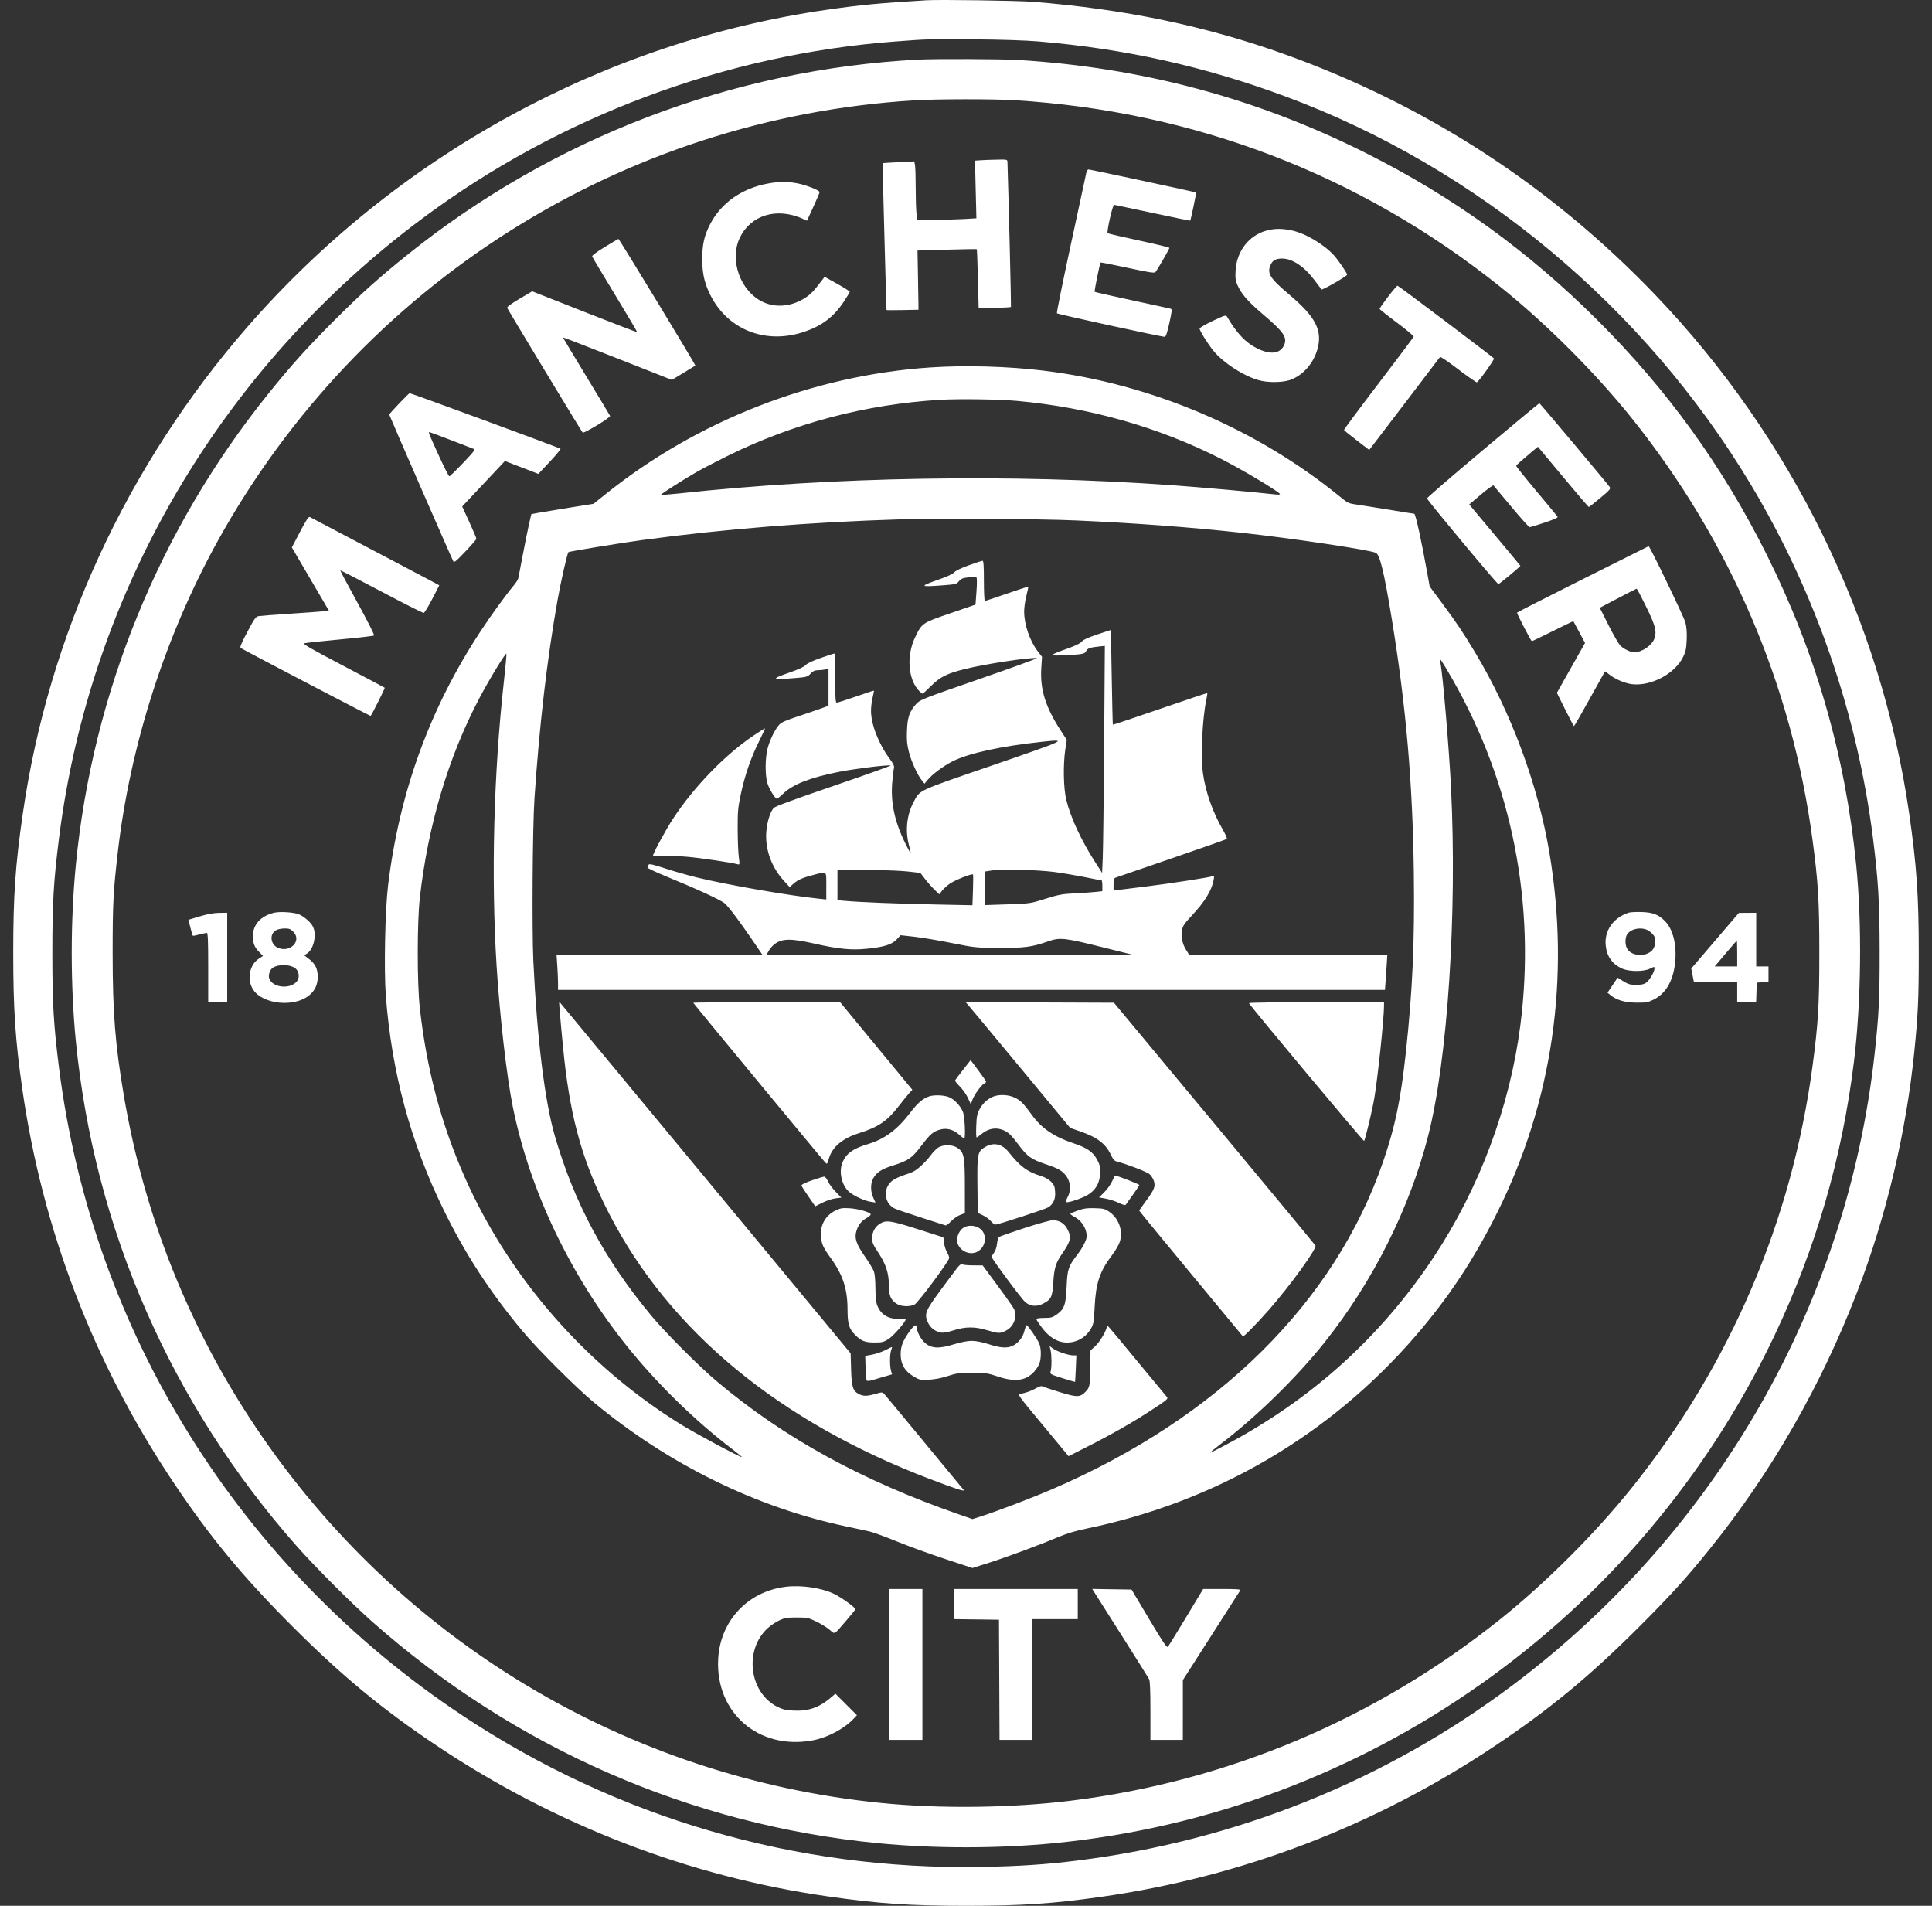 <svg xmlns="http://www.w3.org/2000/svg" width="73" height="72" viewBox="0 0 73 72" fill="none"><rect x="0" y="0" width="73" height="72" fill="#333333" stroke="none"/><path fill-rule="evenodd" clip-rule="evenodd" d="M35.001 0.01C33.202 0.119 32.518 0.184 31.242 0.368C22.822 1.581 14.972 5.883 9.325 12.378C4.783 17.602 1.828 24.014 0.86 30.747C0.577 32.709 0.5 33.841 0.5 36.004C0.5 38.114 0.578 39.289 0.838 41.114C1.597 46.44 3.53 51.482 6.537 55.98C7.926 58.059 9.176 59.572 11.053 61.448C12.929 63.324 14.443 64.574 16.522 65.963C20.978 68.942 26.032 70.891 31.242 71.64C33.205 71.922 34.336 72 36.5 72C38.61 72 39.786 71.922 41.61 71.662C46.935 70.903 51.98 68.969 56.478 65.963C58.557 64.574 60.071 63.324 61.947 61.448C63.137 60.258 63.725 59.61 64.609 58.511C66.93 55.628 68.802 52.366 70.167 48.825C71.263 45.983 72.024 42.787 72.331 39.741C72.473 38.33 72.5 37.748 72.5 36.004C72.5 33.841 72.422 32.709 72.14 30.747C71.093 23.466 67.705 16.537 62.565 11.163C58.623 7.041 53.913 3.979 48.557 2.055C45.573 0.984 42.502 0.343 39.034 0.068C38.469 0.023 35.488 -0.02 35.001 0.01ZM39.245 1.565C42.528 1.844 45.513 2.509 48.578 3.646C55.819 6.333 62.147 11.612 66.157 18.311C68.59 22.375 70.177 26.967 70.769 31.655C70.972 33.262 71.02 34.088 71.022 35.962C71.024 37.745 70.993 38.356 70.831 39.825C69.783 49.283 64.858 57.874 57.172 63.653C52.375 67.26 46.74 69.533 40.723 70.289C39.524 70.44 38.512 70.507 37.07 70.532C30.072 70.655 23.327 68.689 17.495 64.825C9.057 59.235 3.487 50.304 2.231 40.353C2.024 38.715 1.978 37.925 1.978 36.004C1.978 34.083 2.024 33.293 2.231 31.655C3.406 22.341 8.357 13.907 15.975 8.241C21.14 4.4 27.405 2.055 33.797 1.569C35.084 1.472 35.083 1.472 36.838 1.486C37.836 1.494 38.765 1.525 39.245 1.565ZM34.705 2.251C27.694 2.613 20.903 5.204 15.405 9.616C14.319 10.488 13.64 11.097 12.615 12.122C11.59 13.147 10.981 13.825 10.109 14.912C6.013 20.014 3.493 26.197 2.864 32.689C2.659 34.805 2.659 37.214 2.864 39.319C3.555 46.401 6.461 53.042 11.225 58.426C11.92 59.212 13.29 60.581 14.075 61.276C19.461 66.04 26.115 68.951 33.185 69.636C35.299 69.841 37.701 69.841 39.815 69.636C51.582 68.496 61.967 61.176 67.059 50.434C68.614 47.154 69.608 43.722 70.052 40.1C70.327 37.855 70.36 34.902 70.135 32.668C69.717 28.509 68.596 24.632 66.742 20.929C65.078 17.607 63.023 14.759 60.385 12.122C57.747 9.484 54.899 7.429 51.577 5.766C47.467 3.708 43.138 2.551 38.485 2.266C37.861 2.227 35.355 2.218 34.705 2.251ZM38.316 3.785C45.128 4.197 51.403 6.605 56.687 10.835C58.413 12.216 60.287 14.089 61.661 15.805C65.375 20.445 67.71 25.894 68.487 31.739C68.701 33.346 68.743 34.038 68.743 36.004C68.743 37.97 68.701 38.661 68.487 40.269C67.71 46.112 65.374 51.565 61.661 56.203C60.287 57.919 58.413 59.792 56.687 61.173C51.98 64.941 46.392 67.301 40.449 68.031C38.205 68.307 35.509 68.338 33.29 68.115C23.7 67.15 15.08 61.981 9.694 53.965C7.137 50.16 5.449 45.927 4.679 41.388C4.351 39.455 4.256 38.251 4.256 36.004C4.256 34.139 4.279 33.696 4.45 32.204C4.915 28.165 6.243 24.025 8.224 20.443C13.595 10.734 23.507 4.465 34.557 3.79C35.388 3.739 37.509 3.736 38.316 3.785ZM37.06 6.054L36.839 6.069L36.866 7.158L36.893 8.247L36.411 8.275C36.147 8.29 35.643 8.303 35.292 8.303L34.654 8.303L34.627 8.044C34.612 7.901 34.599 7.466 34.599 7.078C34.599 6.689 34.587 6.31 34.572 6.234L34.545 6.097L33.949 6.127C33.622 6.144 33.351 6.161 33.348 6.164C33.342 6.171 33.49 11.695 33.497 11.714C33.499 11.72 33.772 11.72 34.103 11.714L34.705 11.702L34.703 11.47C34.701 11.342 34.693 10.839 34.684 10.351L34.668 9.464L35.78 9.432C36.392 9.414 36.899 9.406 36.907 9.414C36.916 9.423 36.935 9.929 36.95 10.539L36.978 11.648L37.581 11.633C37.912 11.624 38.19 11.608 38.199 11.596C38.21 11.581 38.104 7.231 38.066 6.118C38.062 6.026 38.05 6.023 37.672 6.031C37.457 6.035 37.182 6.045 37.06 6.054ZM41.052 6.498C41.042 6.55 40.779 7.766 40.469 9.2C40.159 10.633 39.919 11.82 39.935 11.836C39.973 11.874 43.935 12.738 44.013 12.725C44.053 12.719 44.11 12.546 44.185 12.199C44.285 11.742 44.29 11.68 44.231 11.663C44.195 11.653 43.539 11.509 42.773 11.345C42.008 11.18 41.373 11.036 41.362 11.025C41.341 11.004 41.554 9.95 41.586 9.918C41.595 9.908 42.055 9.998 42.606 10.117C43.422 10.293 43.618 10.324 43.658 10.279C43.724 10.207 44.186 9.405 44.186 9.364C44.186 9.346 43.668 9.221 43.035 9.085C42.402 8.949 41.869 8.825 41.851 8.809C41.832 8.793 41.871 8.545 41.936 8.257C42.026 7.865 42.072 7.735 42.118 7.741C42.152 7.746 42.805 7.884 43.569 8.048C44.334 8.212 44.965 8.341 44.972 8.334C44.994 8.311 45.209 7.284 45.193 7.273C45.166 7.253 41.2 6.403 41.135 6.403C41.1 6.403 41.062 6.446 41.052 6.498ZM29.027 6.932C28.041 7.11 27.254 7.659 26.837 8.46C26.611 8.895 26.534 9.229 26.534 9.781C26.534 10.286 26.603 10.63 26.785 11.03C27.421 12.434 28.901 13.046 30.408 12.528C31.061 12.305 31.504 11.966 31.874 11.41C32.003 11.217 32.108 11.043 32.107 11.022C32.107 11.001 31.893 10.866 31.632 10.721L31.157 10.457L31.073 10.569C30.752 10.994 30.637 11.115 30.416 11.257C29.921 11.577 29.326 11.637 28.841 11.415C27.974 11.018 27.543 9.817 27.962 8.965C28.377 8.122 29.348 7.83 30.314 8.257L30.493 8.336L30.73 7.819C30.861 7.535 30.968 7.283 30.968 7.259C30.968 7.19 30.467 6.992 30.13 6.927C29.755 6.855 29.445 6.856 29.027 6.932ZM47.862 8.709C47.19 8.889 46.725 9.49 46.686 10.226C46.671 10.512 46.683 10.604 46.759 10.775C46.904 11.104 47.16 11.398 47.691 11.849C48.515 12.547 48.655 12.752 48.512 13.053C48.363 13.367 47.998 13.407 47.506 13.165C47.068 12.949 46.733 12.597 46.361 11.96C46.323 11.895 46.27 11.911 45.823 12.124C45.55 12.254 45.326 12.384 45.326 12.414C45.326 12.49 45.607 12.944 45.828 13.226C46.205 13.707 47.056 14.251 47.641 14.384C47.96 14.457 48.45 14.448 48.717 14.364C49.192 14.214 49.604 13.77 49.768 13.229C49.988 12.505 49.725 11.981 48.715 11.13C47.995 10.524 47.872 10.333 48.001 10.024C48.08 9.835 48.205 9.765 48.457 9.768C48.839 9.774 49.286 10.074 49.666 10.582C49.797 10.757 49.917 10.915 49.932 10.934C49.962 10.971 50.901 10.431 50.901 10.377C50.901 10.317 50.575 9.837 50.41 9.654C50.025 9.228 49.328 8.815 48.809 8.705C48.443 8.627 48.16 8.628 47.862 8.709ZM22.85 9.332C22.54 9.52 22.362 9.654 22.374 9.688C22.385 9.719 22.775 10.372 23.241 11.139C23.707 11.907 24.082 12.541 24.075 12.549C24.067 12.556 23.172 12.212 22.084 11.784L20.108 11.005L19.626 11.29C19.31 11.477 19.151 11.595 19.165 11.633C19.19 11.702 21.967 16.29 22.015 16.342C22.058 16.388 23.076 15.772 23.053 15.714C23.044 15.691 22.637 15.016 22.15 14.215C21.662 13.414 21.268 12.753 21.273 12.747C21.278 12.741 22.206 13.1 23.334 13.544L25.386 14.352L25.822 14.089C26.062 13.944 26.265 13.82 26.273 13.812C26.293 13.794 23.395 9.02 23.367 9.026C23.355 9.028 23.122 9.166 22.85 9.332ZM52.444 11.215C52.269 11.446 52.127 11.65 52.128 11.669C52.129 11.687 52.423 11.921 52.781 12.188C53.139 12.455 53.425 12.695 53.416 12.72C53.407 12.746 52.808 13.542 52.086 14.49C51.363 15.437 50.777 16.227 50.783 16.244C50.79 16.262 51.007 16.439 51.266 16.637L51.736 16.998L53.06 15.263C53.789 14.308 54.397 13.509 54.411 13.487C54.426 13.464 54.738 13.675 55.104 13.956C55.471 14.236 55.787 14.455 55.807 14.443C55.9 14.385 56.48 13.57 56.448 13.541C56.273 13.383 52.84 10.794 52.806 10.794C52.782 10.794 52.619 10.984 52.444 11.215ZM35.148 13.882C30.726 14.18 26.36 15.882 22.892 18.66L22.425 19.034L21.529 19.177C21.036 19.256 20.508 19.343 20.355 19.371L20.076 19.423L19.992 19.786C19.946 19.986 19.84 20.511 19.756 20.951C19.673 21.392 19.595 21.793 19.585 21.843C19.574 21.893 19.497 22.016 19.412 22.117C19.105 22.485 18.541 23.263 18.155 23.852C16.237 26.775 15.091 29.928 14.662 33.459C14.551 34.37 14.505 36.647 14.578 37.609C14.797 40.501 15.51 43.147 16.757 45.695C17.58 47.377 18.498 48.791 19.735 50.278C20.297 50.955 21.758 52.415 22.435 52.978C25.242 55.311 28.57 56.949 31.96 57.664C32.308 57.737 32.707 57.823 32.847 57.855C32.986 57.887 33.452 58.056 33.882 58.232C34.311 58.408 35.131 58.706 35.703 58.895L36.744 59.239L37.361 59.043C38.048 58.824 39.275 58.369 39.984 58.069C40.306 57.934 40.637 57.834 41.061 57.747C45.952 56.737 50.24 54.227 53.484 50.474C54.719 49.046 55.688 47.585 56.559 45.837C58.662 41.62 59.34 36.954 58.542 32.204C58.112 29.647 57.095 26.907 55.733 24.643C55.268 23.87 55.053 23.55 54.481 22.777L54.02 22.155L53.938 21.701C53.712 20.437 53.487 19.409 53.437 19.409C53.418 19.409 53.006 19.343 52.522 19.263C52.037 19.183 51.483 19.096 51.291 19.068C50.96 19.021 50.927 19.007 50.662 18.79C47.511 16.207 43.508 14.5 39.44 14.004C38.076 13.838 36.483 13.793 35.148 13.882ZM15.078 15.247C14.874 15.46 14.708 15.647 14.708 15.663C14.708 15.693 17.051 21.062 17.124 21.197C17.16 21.266 17.215 21.224 17.582 20.838C17.811 20.598 17.999 20.381 18 20.356C18.001 20.331 17.881 20.046 17.733 19.723L17.464 19.134L17.934 18.634C18.192 18.358 18.555 17.971 18.741 17.775L19.079 17.416L19.711 17.66L20.343 17.903L20.775 17.442C21.012 17.188 21.194 16.968 21.178 16.953C21.141 16.917 15.517 14.846 15.477 14.854C15.461 14.857 15.281 15.034 15.078 15.247ZM38.443 15.147C41.181 15.397 43.788 16.139 46.149 17.341C46.779 17.662 47.692 18.192 48.177 18.52C48.459 18.71 48.454 18.712 47.903 18.65C47.284 18.579 45.26 18.401 44.313 18.333C38.211 17.896 31.502 18.008 25.636 18.644C25.27 18.683 24.971 18.705 24.971 18.693C24.971 18.663 25.808 18.128 26.301 17.844C26.51 17.723 27.041 17.446 27.48 17.229C29.976 15.994 32.718 15.27 35.532 15.104C36.251 15.062 37.753 15.084 38.443 15.147ZM56.032 17.004C54.871 17.979 53.92 18.801 53.92 18.83C53.92 18.892 56.563 22.064 56.617 22.067C56.648 22.069 57.447 21.404 57.447 21.376C57.447 21.371 57.012 20.847 56.48 20.212L55.514 19.058L55.958 18.682C56.203 18.475 56.416 18.321 56.432 18.34C56.449 18.359 56.751 18.721 57.105 19.145C57.459 19.569 57.771 19.916 57.798 19.916C57.826 19.916 58.081 19.838 58.366 19.743C58.719 19.625 58.874 19.555 58.853 19.521C58.836 19.494 58.474 19.057 58.048 18.549C57.623 18.041 57.28 17.613 57.287 17.596C57.3 17.565 57.492 17.394 57.873 17.074L58.109 16.877L59.056 18.013C59.576 18.639 60.015 19.151 60.031 19.153C60.047 19.154 60.242 19.002 60.466 18.814C60.836 18.503 60.868 18.465 60.817 18.392C60.717 18.248 58.186 15.234 58.165 15.233C58.153 15.232 57.194 16.029 56.032 17.004ZM17.037 16.626C17.463 16.791 17.849 16.94 17.894 16.957C17.965 16.984 17.911 17.056 17.497 17.491C17.234 17.768 17.001 17.994 16.979 17.994C16.956 17.994 16.787 17.662 16.601 17.255C16.194 16.363 16.179 16.326 16.225 16.326C16.245 16.326 16.61 16.461 17.037 16.626ZM11.337 20.091L11.027 20.681L11.638 21.723C11.974 22.297 12.289 22.835 12.339 22.919L12.43 23.072L12.165 23.098C12.019 23.112 11.453 23.153 10.907 23.189C10.361 23.225 9.856 23.264 9.784 23.275C9.664 23.294 9.626 23.345 9.347 23.87C9.111 24.316 9.055 24.454 9.098 24.482C9.261 24.586 13.995 27.06 14.006 27.047C14.064 26.974 14.553 25.996 14.538 25.983C14.527 25.973 13.818 25.598 12.963 25.148C11.69 24.479 11.425 24.325 11.506 24.301C11.56 24.285 12.165 24.22 12.85 24.157C13.535 24.094 14.113 24.027 14.134 24.008C14.155 23.989 13.88 23.444 13.506 22.765C13.14 22.101 12.848 21.552 12.856 21.546C12.864 21.539 13.565 21.901 14.413 22.349C15.26 22.798 15.979 23.16 16.009 23.155C16.04 23.15 16.185 22.913 16.332 22.629L16.599 22.112L16.213 21.905C15.924 21.75 12.107 19.741 11.71 19.534C11.66 19.509 11.579 19.629 11.337 20.091ZM40.66 19.662C42.895 19.761 44.958 19.915 46.931 20.13C48.842 20.339 51.714 20.768 51.986 20.885C52.138 20.951 52.303 21.636 52.591 23.399C53.126 26.675 53.377 29.566 53.421 32.964C53.455 35.592 53.373 37.443 53.115 39.804C52.922 41.574 52.715 42.561 52.265 43.874C50.441 49.192 46.028 53.561 39.752 56.263C38.975 56.597 37.649 57.103 37.055 57.292L36.744 57.39L36.274 57.227C32.577 55.945 29.619 54.322 27.082 52.184C26.415 51.621 25.156 50.362 24.628 49.728C22.849 47.594 21.701 45.458 20.96 42.902C20.584 41.601 20.29 39.212 20.153 36.326C20.096 35.122 20.122 31.23 20.195 30.156C20.384 27.365 20.669 24.915 21.065 22.681C21.191 21.968 21.433 20.905 21.479 20.859C21.506 20.832 23.485 20.508 24.265 20.403C27.33 19.988 30.6 19.725 34.029 19.62C35.405 19.577 39.314 19.602 40.66 19.662ZM59.801 21.881C58.437 22.565 57.32 23.134 57.32 23.145C57.32 23.201 57.851 24.223 57.879 24.223C57.898 24.223 58.256 24.05 58.677 23.84C59.097 23.63 59.445 23.463 59.45 23.471C59.456 23.478 59.557 23.665 59.675 23.887L59.89 24.291L59.358 25.232L58.826 26.174L59.139 26.803C59.31 27.149 59.461 27.432 59.473 27.432C59.485 27.432 59.75 26.971 60.062 26.408C60.373 25.845 60.634 25.377 60.641 25.368C60.647 25.359 60.715 25.405 60.792 25.47C61.002 25.647 61.393 25.816 61.666 25.848C62.386 25.931 63.279 25.458 63.593 24.825C63.694 24.621 63.716 24.516 63.731 24.178C63.743 23.898 63.728 23.696 63.682 23.516C63.63 23.312 62.335 20.627 62.293 20.636C62.287 20.637 61.166 21.198 59.801 21.881ZM36.605 21.356C36.324 21.457 36.108 21.561 36.056 21.621C36.003 21.684 35.784 21.785 35.455 21.9C34.722 22.156 34.744 22.181 35.634 22.112C36.114 22.075 36.146 22.067 36.233 21.958C36.308 21.864 36.373 21.837 36.592 21.811C36.739 21.794 36.876 21.796 36.896 21.816C36.917 21.837 36.917 22.062 36.896 22.347L36.859 22.841L35.91 23.168C34.839 23.536 34.839 23.536 34.578 24.075C34.246 24.761 34.308 25.654 34.718 26.091C34.777 26.155 34.84 26.207 34.856 26.207C34.873 26.207 35.017 26.078 35.176 25.919C35.524 25.572 35.771 25.448 36.447 25.278C37.212 25.086 38.975 24.819 39.181 24.864C39.216 24.871 38.237 25.227 37.005 25.654C34.835 26.407 34.762 26.436 34.615 26.599C34.364 26.877 34.289 27.096 34.27 27.606C34.256 27.962 34.271 28.125 34.341 28.403C34.433 28.767 34.666 29.278 34.834 29.485L34.932 29.607L35.062 29.452C35.236 29.243 35.657 28.931 35.994 28.762C36.607 28.453 37.828 28.188 39.393 28.022C40.37 27.919 40.315 27.945 37.511 28.91C34.618 29.905 34.768 29.836 34.524 30.293C34.263 30.782 34.198 31.373 34.344 31.929C34.387 32.092 34.416 32.23 34.41 32.237C34.404 32.244 34.311 32.073 34.205 31.857C33.8 31.038 33.647 30.314 33.714 29.541C33.733 29.318 33.761 29.088 33.776 29.028C33.798 28.941 33.764 28.865 33.606 28.651C33.191 28.089 32.909 27.356 32.911 26.845C32.911 26.715 32.938 26.495 32.971 26.355C33.004 26.216 33.026 26.098 33.02 26.092C33.014 26.086 32.71 26.186 32.345 26.313C31.98 26.441 31.653 26.545 31.62 26.545C31.568 26.545 31.559 26.398 31.559 25.616C31.559 25.105 31.544 24.687 31.527 24.688C31.51 24.688 31.277 24.764 31.01 24.858C30.7 24.966 30.494 25.064 30.44 25.127C30.385 25.192 30.175 25.289 29.838 25.406C29.106 25.66 29.135 25.692 30.03 25.617C30.485 25.58 30.513 25.572 30.628 25.449C30.717 25.354 30.786 25.321 30.895 25.321C30.975 25.321 31.101 25.309 31.173 25.294L31.305 25.268V25.966V26.664L30.957 26.789C30.765 26.857 30.367 26.994 30.071 27.091C29.642 27.234 29.512 27.295 29.425 27.399C29.266 27.587 29.084 27.968 29.002 28.28C28.909 28.639 28.905 29.282 28.995 29.585C29.059 29.803 29.289 30.177 29.359 30.177C29.376 30.177 29.479 30.091 29.588 29.987C29.96 29.63 30.59 29.383 31.682 29.163C32.264 29.046 33.521 28.89 33.654 28.918C33.688 28.925 32.722 29.271 31.508 29.686C29.927 30.227 29.279 30.467 29.227 30.531C29.091 30.701 28.977 31.079 28.953 31.444C28.91 32.099 29.152 32.765 29.621 33.278L29.836 33.513L29.981 33.386C30.156 33.233 30.33 33.157 30.761 33.047C31.258 32.92 31.221 32.886 31.221 33.472V33.981L30.957 33.954C29.802 33.835 27.497 33.434 26.322 33.148C25.985 33.065 25.446 32.912 25.124 32.806C24.646 32.65 24.532 32.625 24.502 32.673C24.482 32.705 24.465 32.751 24.464 32.775C24.464 32.8 24.782 32.95 25.171 33.109C26.363 33.598 27.26 34.012 27.39 34.135C27.563 34.298 27.926 34.78 28.409 35.487L28.82 36.089H24.925H21.03L21.058 36.5C21.073 36.727 21.085 37.021 21.085 37.155L21.085 37.398H36.707H52.33L52.353 37.091C52.365 36.923 52.386 36.629 52.397 36.437L52.419 36.089L48.674 36.078L44.929 36.067L44.811 35.877C44.668 35.645 44.613 35.368 44.662 35.126C44.691 34.982 44.766 34.873 45.025 34.598C45.519 34.073 45.785 33.639 45.857 33.244C45.883 33.097 45.879 33.084 45.807 33.106C45.638 33.158 44.166 33.385 43.32 33.489C42.833 33.548 42.353 33.608 42.254 33.621L42.075 33.645V33.414C42.075 33.2 42.083 33.18 42.191 33.143C42.255 33.12 43.209 32.793 44.313 32.414C45.416 32.035 46.335 31.712 46.354 31.695C46.373 31.678 46.302 31.515 46.197 31.332C45.825 30.691 45.553 29.919 45.455 29.227C45.363 28.58 45.428 27.143 45.583 26.424C45.609 26.302 45.623 26.195 45.615 26.186C45.607 26.178 44.804 26.446 43.831 26.782C42.858 27.117 42.057 27.386 42.049 27.378C42.042 27.371 42.023 26.563 42.006 25.583C41.99 24.602 41.974 23.8 41.971 23.8C41.968 23.8 41.738 23.876 41.46 23.969C41.111 24.086 40.929 24.169 40.871 24.241C40.815 24.31 40.626 24.401 40.305 24.513C39.623 24.753 39.616 24.787 40.258 24.753C40.924 24.719 40.99 24.705 41.041 24.593C41.084 24.496 41.203 24.455 41.541 24.422L41.746 24.401L41.72 28.081C41.705 30.104 41.682 32.034 41.668 32.368L41.643 32.977L41.387 32.58C40.857 31.757 40.458 30.9 40.29 30.222C40.183 29.788 40.165 28.888 40.252 28.315L40.308 27.952L40.077 27.597C39.499 26.706 39.292 26.037 39.345 25.228L39.372 24.815L39.217 24.614C38.909 24.212 38.698 23.599 38.697 23.1C38.696 22.958 38.734 22.694 38.78 22.512C38.827 22.331 38.858 22.175 38.85 22.167C38.842 22.159 38.478 22.276 38.042 22.427C37.606 22.579 37.233 22.703 37.213 22.703C37.192 22.703 37.176 22.36 37.176 21.942C37.176 21.361 37.163 21.183 37.123 21.186C37.094 21.187 36.861 21.264 36.605 21.356ZM62.194 22.909C62.543 23.618 62.604 23.846 62.517 24.109C62.428 24.378 62.044 24.644 61.743 24.645C61.619 24.645 61.361 24.521 61.233 24.4C61.167 24.337 60.963 23.988 60.78 23.624L60.447 22.961L61.133 22.601C61.51 22.403 61.828 22.24 61.841 22.239C61.854 22.239 62.013 22.54 62.194 22.909ZM19.041 25.731C18.653 29.21 18.552 33.13 18.765 36.511C18.883 38.388 19.147 40.679 19.376 41.815C20.012 44.961 21.539 48.167 23.671 50.834C24.802 52.249 26.257 53.673 27.668 54.747C27.885 54.913 28.049 55.048 28.031 55.048C27.946 55.048 26.311 54.174 25.752 53.829C22.161 51.615 19.249 48.29 17.562 44.477C16.667 42.456 16.12 40.396 15.862 38.073C15.759 37.153 15.759 34.855 15.862 33.935C16.167 31.195 16.938 28.608 18.113 26.376C18.493 25.656 19.12 24.627 19.135 24.701C19.142 24.739 19.1 25.202 19.041 25.731ZM54.897 25.69C57.147 29.649 58.032 34.186 57.444 38.749C57.051 41.806 55.898 44.887 54.174 47.49C52.175 50.508 49.55 52.877 46.294 54.598C46.002 54.753 45.748 54.88 45.73 54.88C45.712 54.88 45.875 54.744 46.092 54.578C47.478 53.524 48.994 52.041 50.063 50.696C51.878 48.413 53.258 45.66 53.962 42.914C54.699 40.038 55.062 34.508 54.826 29.754C54.752 28.272 54.52 25.529 54.423 25.004L54.4 24.877L54.489 25.004C54.538 25.073 54.722 25.382 54.897 25.69ZM28.476 27.787C27.395 28.513 26.211 29.735 25.426 30.937C25.147 31.364 24.675 32.236 24.675 32.324C24.675 32.352 24.808 32.358 25.048 32.343C25.253 32.33 25.675 32.342 25.987 32.371C26.498 32.417 27.644 32.587 27.867 32.65C27.952 32.673 27.954 32.666 27.916 32.386C27.894 32.228 27.875 31.756 27.873 31.338C27.871 30.67 27.884 30.513 27.983 30.043C28.137 29.308 28.363 28.646 28.668 28.034C28.81 27.749 28.915 27.517 28.902 27.517C28.888 27.518 28.697 27.639 28.476 27.787ZM34.318 32.926L34.775 32.978L34.958 33.214C35.058 33.343 35.219 33.525 35.315 33.618L35.489 33.786L35.597 33.649C35.656 33.574 35.789 33.453 35.894 33.382C36.099 33.241 36.739 32.989 36.766 33.039C36.775 33.056 36.773 33.324 36.763 33.635L36.743 34.2L35.344 34.171C33.934 34.142 32.515 34.086 31.949 34.036L31.643 34.009V33.447V32.884L31.844 32.865C32.196 32.832 33.844 32.873 34.318 32.926ZM39.836 32.943C40.127 32.981 40.64 33.068 40.977 33.135C41.313 33.203 41.603 33.259 41.62 33.259C41.638 33.259 41.652 33.352 41.652 33.464V33.669L41.399 33.696C41.26 33.711 40.904 33.735 40.607 33.75C40.135 33.773 39.998 33.799 39.498 33.956C38.93 34.135 38.926 34.136 38.073 34.165L37.218 34.194V33.56V32.925L37.355 32.903C37.67 32.851 37.824 32.845 38.548 32.859C38.966 32.867 39.546 32.905 39.836 32.943ZM10.346 34.485C9.846 34.611 9.556 34.935 9.556 35.366C9.556 35.638 9.612 35.779 9.792 35.965L9.938 36.115L9.779 36.218C9.422 36.448 9.32 37.016 9.568 37.392C9.936 37.947 11.12 38.066 11.681 37.604C11.903 37.421 12.005 37.2 12.005 36.902C12.005 36.6 11.912 36.412 11.673 36.227L11.496 36.092L11.605 36.02C11.858 35.855 11.976 35.301 11.822 35.003C11.737 34.84 11.496 34.629 11.296 34.544C11.107 34.463 10.567 34.429 10.346 34.485ZM61.543 34.479C60.949 34.673 60.606 35.17 60.673 35.739C60.721 36.145 60.925 36.427 61.29 36.592C61.557 36.713 62.112 36.714 62.347 36.594C62.505 36.514 62.515 36.513 62.515 36.585C62.515 36.712 62.332 37.028 62.205 37.12C62.114 37.187 62.022 37.207 61.82 37.207C61.596 37.206 61.521 37.185 61.338 37.071L61.121 36.936L60.93 37.22L60.739 37.503L60.856 37.598C61.087 37.786 61.406 37.878 61.839 37.88C62.196 37.883 62.267 37.87 62.48 37.765C62.922 37.548 63.197 37.098 63.284 36.45C63.376 35.763 63.229 35.116 62.907 34.795C62.661 34.549 62.456 34.47 62.029 34.456C61.82 34.45 61.602 34.46 61.543 34.479ZM7.545 34.621L7.118 34.75L7.194 35.043C7.235 35.204 7.276 35.343 7.285 35.352C7.293 35.36 7.404 35.34 7.531 35.306C7.657 35.273 7.785 35.245 7.814 35.244C7.855 35.244 7.867 35.534 7.867 36.553V37.862H8.226H8.585V36.173V34.484L8.278 34.488C8.069 34.491 7.838 34.533 7.545 34.621ZM64.803 35.54L63.903 36.591L63.954 36.847L64.004 37.102H64.822H65.64V37.482V37.862H65.997H66.355L66.367 37.492L66.379 37.123L66.601 37.11L66.822 37.097V36.804V36.511H66.59H66.358V35.497V34.484L66.031 34.487L65.703 34.489L64.803 35.54ZM11.079 35.198C11.402 35.521 11.011 35.978 10.542 35.825C10.222 35.721 10.156 35.291 10.437 35.139C10.498 35.106 10.64 35.078 10.752 35.077C10.922 35.075 10.976 35.095 11.079 35.198ZM62.307 35.171C62.386 35.224 62.475 35.315 62.505 35.372C62.581 35.515 62.542 35.78 62.428 35.901C62.171 36.174 61.607 36.122 61.465 35.811C61.396 35.658 61.405 35.406 61.486 35.291C61.641 35.069 62.064 35.007 62.307 35.171ZM34.561 35.391C34.853 35.425 35.489 35.532 35.975 35.63C36.839 35.803 36.879 35.807 37.746 35.811C38.719 35.814 38.988 35.779 39.582 35.571C40.052 35.407 40.192 35.421 41.689 35.794L42.856 36.084L35.919 36.086C32.104 36.087 28.983 36.078 28.983 36.065C28.983 35.995 29.123 35.789 29.236 35.694C29.522 35.453 29.859 35.443 30.756 35.646C31.679 35.855 32.164 35.903 32.752 35.843C33.406 35.778 33.692 35.688 33.879 35.493C33.962 35.406 34.029 35.334 34.03 35.332C34.03 35.33 34.269 35.356 34.561 35.391ZM65.64 36.025V36.511H65.215H64.791L65.201 36.025C65.427 35.758 65.618 35.539 65.626 35.539C65.633 35.539 65.64 35.758 65.64 36.025ZM11.107 36.547C11.302 36.651 11.349 36.935 11.199 37.096C10.93 37.385 10.291 37.305 10.173 36.967C10.124 36.829 10.206 36.612 10.332 36.544C10.539 36.432 10.896 36.433 11.107 36.547ZM21.128 37.906C21.129 38.036 21.257 39.431 21.319 39.995C21.584 42.38 22.042 43.958 23.022 45.864C25.297 50.285 29.442 53.709 35.148 55.881C36.156 56.265 36.48 56.368 36.407 56.283C36.372 56.243 35.702 55.431 34.917 54.478C34.132 53.526 33.455 52.711 33.414 52.667C33.34 52.589 33.331 52.589 33.072 52.662C32.75 52.753 32.621 52.753 32.45 52.665C32.225 52.548 32.177 52.395 32.158 51.726L32.141 51.128L26.673 44.527C23.666 40.896 21.188 37.907 21.167 37.885C21.142 37.86 21.128 37.868 21.128 37.906ZM26.195 37.885C26.195 37.906 31.024 43.748 31.181 43.916C31.252 43.992 31.257 43.986 31.32 43.767C31.448 43.328 31.834 43.005 32.467 42.807C33.184 42.583 33.526 42.35 33.949 41.8C34.106 41.597 34.288 41.372 34.353 41.301L34.473 41.172L33.111 39.52L31.749 37.868L28.972 37.865C27.445 37.863 26.195 37.872 26.195 37.885ZM36.571 37.957C36.619 38.009 37.508 39.078 38.547 40.332L40.436 42.612L40.837 42.752C41.464 42.969 41.783 43.216 41.976 43.632C42.05 43.791 42.107 43.857 42.188 43.878C42.546 43.967 43.326 44.267 43.43 44.353C43.496 44.41 43.574 44.531 43.601 44.623C43.663 44.829 43.614 44.948 43.277 45.403C43.15 45.575 43.046 45.725 43.046 45.737C43.046 45.749 43.923 46.818 44.996 48.113C46.069 49.407 46.953 50.475 46.961 50.486C46.986 50.517 47.468 50.027 47.946 49.485C48.734 48.59 49.758 47.177 49.704 47.059C49.69 47.029 47.971 44.952 45.884 42.444L42.09 37.883L39.287 37.872L36.485 37.861L36.571 37.957ZM47.192 37.898C47.23 37.996 51.517 43.127 51.542 43.104C51.583 43.065 51.858 41.915 51.931 41.472C52.061 40.694 52.294 38.478 52.294 38.02L52.295 37.862H49.736C48.329 37.862 47.184 37.878 47.192 37.898ZM36.387 40.418C36.228 40.619 36.093 40.8 36.086 40.819C36.079 40.838 36.161 40.941 36.269 41.049C36.376 41.157 36.514 41.352 36.574 41.483L36.683 41.722L36.738 41.562C36.804 41.371 37.067 41.003 37.18 40.942C37.224 40.919 37.26 40.884 37.26 40.866C37.26 40.848 37.128 40.657 36.967 40.442L36.675 40.051L36.387 40.418ZM35.096 41.425C34.852 41.515 34.666 41.677 34.392 42.038C33.9 42.684 33.423 43.037 32.783 43.227C32.233 43.391 31.974 43.578 31.835 43.91C31.679 44.285 31.812 44.823 32.12 45.057C32.312 45.204 32.684 45.369 32.9 45.403L33.08 45.431L32.996 45.247C32.894 45.022 32.887 44.744 32.978 44.551C33.094 44.306 33.296 44.169 33.743 44.03C34.32 43.85 34.456 43.755 34.811 43.288C35.151 42.839 35.264 42.743 35.533 42.672C35.78 42.607 36.031 42.676 36.243 42.868C36.332 42.948 36.416 43.014 36.431 43.014C36.488 43.014 36.456 42.223 36.392 42.032C36.319 41.819 36.105 41.574 35.898 41.467C35.716 41.373 35.294 41.351 35.096 41.425ZM37.582 41.41C37.366 41.475 37.147 41.661 37.024 41.886C36.919 42.078 36.902 42.16 36.887 42.539C36.878 42.777 36.884 42.971 36.901 42.971C36.917 42.971 36.991 42.921 37.064 42.859C37.353 42.616 37.667 42.571 37.98 42.729C38.121 42.8 38.245 42.927 38.474 43.234C38.819 43.695 38.956 43.795 39.505 43.98C39.946 44.129 40.08 44.198 40.224 44.351C40.445 44.584 40.492 44.941 40.34 45.225C40.293 45.314 40.265 45.399 40.279 45.412C40.314 45.448 40.662 45.349 40.946 45.222C41.367 45.033 41.568 44.726 41.567 44.271C41.567 44.053 41.544 43.966 41.438 43.782C41.279 43.505 41.057 43.357 40.538 43.184C39.834 42.95 39.354 42.624 39.008 42.147C38.672 41.684 38.56 41.57 38.337 41.466C38.117 41.363 37.814 41.341 37.582 41.41ZM37.243 43.321C36.935 43.498 36.92 43.567 36.932 44.766L36.943 45.821L37.137 45.913C37.244 45.963 37.38 46.063 37.441 46.135C37.501 46.206 37.575 46.265 37.606 46.265C37.712 46.265 39.502 45.681 39.608 45.612C39.802 45.485 39.885 45.3 39.867 45.03C39.854 44.824 39.831 44.765 39.716 44.646C39.631 44.558 39.49 44.478 39.339 44.431C38.81 44.267 38.554 44.078 38.109 43.521C37.868 43.22 37.548 43.146 37.243 43.321ZM35.458 43.349C35.384 43.394 35.248 43.534 35.155 43.66C34.977 43.901 34.694 44.164 34.513 44.26C34.454 44.291 34.276 44.358 34.118 44.409C33.96 44.46 33.766 44.558 33.688 44.627C33.353 44.921 33.411 45.453 33.798 45.654C33.864 45.688 34.314 45.842 34.797 45.995C35.279 46.149 35.697 46.284 35.724 46.294C35.751 46.305 35.844 46.236 35.931 46.143C36.018 46.049 36.172 45.941 36.273 45.902L36.458 45.831L36.457 44.813C36.456 43.664 36.425 43.518 36.154 43.352C35.969 43.24 35.639 43.239 35.458 43.349ZM42.021 44.629C41.965 44.751 41.831 44.938 41.723 45.044L41.526 45.237L41.787 45.285C41.931 45.312 42.151 45.384 42.277 45.446C42.413 45.512 42.517 45.541 42.533 45.517C42.548 45.495 42.669 45.326 42.802 45.142C42.935 44.959 43.046 44.79 43.048 44.769C43.05 44.741 42.305 44.448 42.13 44.409C42.126 44.408 42.077 44.507 42.021 44.629ZM30.672 44.595C30.429 44.679 30.275 44.755 30.283 44.786C30.289 44.815 30.409 45.003 30.549 45.205L30.804 45.573L31.074 45.437C31.223 45.362 31.445 45.288 31.568 45.273L31.791 45.245L31.576 45.024C31.457 44.902 31.325 44.723 31.282 44.626C31.237 44.523 31.177 44.451 31.139 44.453C31.103 44.455 30.892 44.519 30.672 44.595ZM31.578 45.729C31.188 45.916 30.981 46.285 31.02 46.723C31.046 47.005 31.108 47.14 31.39 47.529C31.849 48.163 32.023 48.695 32.024 49.471C32.025 50.022 32.079 50.199 32.317 50.437C32.542 50.662 32.684 50.718 33.04 50.719C33.323 50.72 33.384 50.706 33.568 50.592C33.745 50.483 34.219 49.942 34.219 49.849C34.219 49.834 34.101 49.824 33.955 49.826C33.532 49.832 33.256 49.645 33.128 49.267C33.101 49.189 33.078 48.913 33.077 48.655C33.076 48.383 33.052 48.122 33.021 48.033C32.99 47.949 32.84 47.699 32.686 47.478C32.355 47.004 32.278 46.779 32.357 46.515C32.429 46.277 32.545 46.127 32.747 46.014C32.839 45.962 32.908 45.899 32.899 45.874C32.873 45.794 32.435 45.669 32.108 45.647C31.834 45.63 31.762 45.641 31.578 45.729ZM40.737 45.728C40.593 45.78 40.463 45.835 40.447 45.85C40.432 45.866 40.495 45.918 40.587 45.965C40.868 46.108 41.062 46.413 41.06 46.709C41.059 46.843 40.91 47.135 40.709 47.396C40.364 47.845 40.331 47.946 40.302 48.61C40.272 49.299 40.214 49.459 39.924 49.664C39.766 49.776 39.709 49.791 39.453 49.791C39.268 49.791 39.16 49.808 39.16 49.838C39.16 49.863 39.255 50.01 39.372 50.163C39.709 50.608 40.102 50.789 40.536 50.698C40.819 50.64 41.065 50.462 41.213 50.209C41.321 50.026 41.332 49.963 41.361 49.373C41.407 48.465 41.552 48.033 42.019 47.417C42.147 47.249 42.279 47.021 42.313 46.91C42.442 46.491 42.269 46.015 41.9 45.771C41.744 45.667 41.677 45.652 41.36 45.644C41.075 45.636 40.942 45.654 40.737 45.728ZM38.696 46.399C38.197 46.562 37.767 46.713 37.74 46.735C37.714 46.756 37.684 46.869 37.672 46.986C37.66 47.111 37.614 47.251 37.562 47.322C37.512 47.389 37.471 47.463 37.471 47.486C37.471 47.554 38.604 49.081 38.739 49.194C38.929 49.354 39.164 49.376 39.402 49.257C39.716 49.099 39.765 49 39.798 48.45C39.83 47.915 39.89 47.715 40.12 47.382C40.462 46.884 40.493 46.749 40.332 46.436C40.22 46.217 40.018 46.095 39.773 46.099C39.68 46.101 39.195 46.236 38.696 46.399ZM33.258 46.223C33.064 46.341 32.953 46.543 32.953 46.777C32.952 46.943 32.987 47.024 33.185 47.321C33.474 47.756 33.586 48.1 33.586 48.56C33.586 48.953 33.66 49.122 33.892 49.264C34.058 49.365 34.382 49.375 34.557 49.285C34.694 49.214 35.864 47.639 35.866 47.524C35.866 47.484 35.828 47.387 35.781 47.307C35.733 47.227 35.684 47.068 35.67 46.954L35.645 46.746L34.69 46.441C33.671 46.115 33.482 46.086 33.258 46.223ZM36.405 46.382C36.269 46.466 36.162 46.67 36.162 46.846C36.162 47.176 36.554 47.434 36.871 47.314C37.166 47.201 37.3 46.843 37.154 46.559C37.031 46.322 36.648 46.231 36.405 46.382ZM36.169 47.899C36.099 47.987 35.813 48.37 35.534 48.75C34.961 49.532 34.918 49.64 35.058 49.956C35.148 50.161 35.328 50.301 35.554 50.344C35.639 50.36 35.809 50.33 36.032 50.259C36.484 50.116 36.834 50.115 37.302 50.256C37.735 50.385 37.791 50.386 38.02 50.265C38.305 50.114 38.436 49.767 38.321 49.467C38.3 49.413 38.023 49.017 37.706 48.588L37.129 47.806L36.783 47.805C36.592 47.804 36.405 47.789 36.367 47.77C36.315 47.746 36.264 47.779 36.169 47.899ZM34.395 50.26C34.118 50.637 34.029 50.859 34.032 51.169C34.035 51.543 34.184 51.799 34.517 51.999C34.735 52.131 34.766 52.138 35.085 52.124C35.309 52.115 35.551 52.069 35.803 51.988C36.142 51.878 36.243 51.865 36.732 51.864C37.239 51.864 37.312 51.874 37.687 51.999C38.342 52.218 38.745 52.17 39.063 51.834C39.138 51.755 39.228 51.621 39.264 51.534C39.347 51.335 39.348 50.952 39.266 50.756C39.195 50.586 38.835 50.066 38.788 50.066C38.772 50.066 38.735 50.164 38.706 50.285C38.648 50.531 38.463 50.758 38.243 50.852C38.035 50.941 37.792 50.922 37.359 50.783C37.105 50.702 36.875 50.657 36.716 50.657C36.56 50.657 36.315 50.704 36.056 50.783C35.457 50.968 35.181 50.949 34.921 50.707C34.785 50.579 34.644 50.304 34.643 50.161C34.641 50.014 34.55 50.05 34.395 50.26ZM41.821 50.113C41.821 50.251 41.554 50.704 41.383 50.856L41.204 51.016L41.194 51.649C41.183 52.37 41.176 52.409 41.028 52.567C40.816 52.793 40.702 52.797 40.056 52.598C39.738 52.5 39.444 52.402 39.403 52.381C39.35 52.353 39.278 52.371 39.15 52.445C38.978 52.543 38.812 52.604 38.559 52.66C38.446 52.684 38.464 52.71 39.293 53.708C39.76 54.271 40.195 54.795 40.259 54.873L40.375 55.014L41.088 54.653C42.035 54.173 42.81 53.73 43.547 53.247C44.103 52.882 44.148 52.843 44.091 52.777C44.057 52.737 43.558 52.135 42.983 51.438C41.747 49.942 41.821 50.027 41.821 50.113ZM33.458 51.004C33.329 51.071 33.104 51.148 32.958 51.176L32.692 51.226L32.706 51.677C32.714 51.925 32.734 52.142 32.752 52.159C32.769 52.176 32.854 52.17 32.942 52.145C33.029 52.12 33.237 52.059 33.403 52.01L33.706 51.922L33.667 51.786C33.615 51.604 33.617 51.155 33.672 51.013C33.695 50.95 33.71 50.895 33.703 50.89C33.697 50.886 33.586 50.937 33.458 51.004ZM39.694 50.999C39.739 51.175 39.742 51.651 39.699 51.803C39.668 51.915 39.672 51.917 40.141 52.065C40.402 52.147 40.618 52.211 40.621 52.206C40.625 52.202 40.637 51.975 40.649 51.702L40.67 51.206H40.552C40.378 51.206 39.948 51.062 39.793 50.952L39.658 50.855L39.694 50.999ZM29.692 59.947C28.248 60.122 27.205 61.242 27.135 62.693C27.038 64.703 28.657 66.108 30.666 65.757C31.257 65.654 31.893 65.32 32.275 64.911L32.379 64.8L31.972 64.393L31.565 63.986L31.424 64.109C30.979 64.5 30.555 64.653 29.997 64.626C29.706 64.612 29.581 64.585 29.391 64.492C28.311 63.963 28.1 62.346 29.004 61.514C29.112 61.414 29.308 61.282 29.44 61.22C29.649 61.122 29.733 61.108 30.102 61.108C30.5 61.108 30.542 61.117 30.841 61.26C31.015 61.343 31.241 61.482 31.344 61.569C31.56 61.75 31.487 61.792 31.997 61.2C32.174 60.995 32.319 60.813 32.319 60.795C32.319 60.73 31.8 60.355 31.523 60.22C31.051 59.989 30.287 59.875 29.692 59.947ZM33.586 62.882V65.732H34.219H34.853V62.882V60.031H34.219H33.586V62.882ZM36.035 60.6V61.17L36.891 61.181L37.746 61.192L37.757 63.462L37.767 65.732H38.38H38.992V63.452V61.171H39.857H40.723V60.601V60.031H38.379H36.035V60.6ZM41.37 60.189C41.426 60.276 41.898 61.022 42.421 61.847C42.943 62.671 43.392 63.388 43.419 63.438C43.453 63.501 43.468 63.88 43.468 64.631V65.732H44.081H44.693L44.694 64.602L44.694 63.473L45.762 61.805C46.349 60.887 46.844 60.113 46.861 60.084C46.887 60.042 46.74 60.031 46.177 60.031H45.461L44.818 61.097C44.464 61.684 44.153 62.188 44.126 62.217C44.087 62.259 43.931 62.027 43.416 61.161L42.755 60.052L42.013 60.041L41.27 60.029L41.37 60.189Z" fill="white"></path></svg>